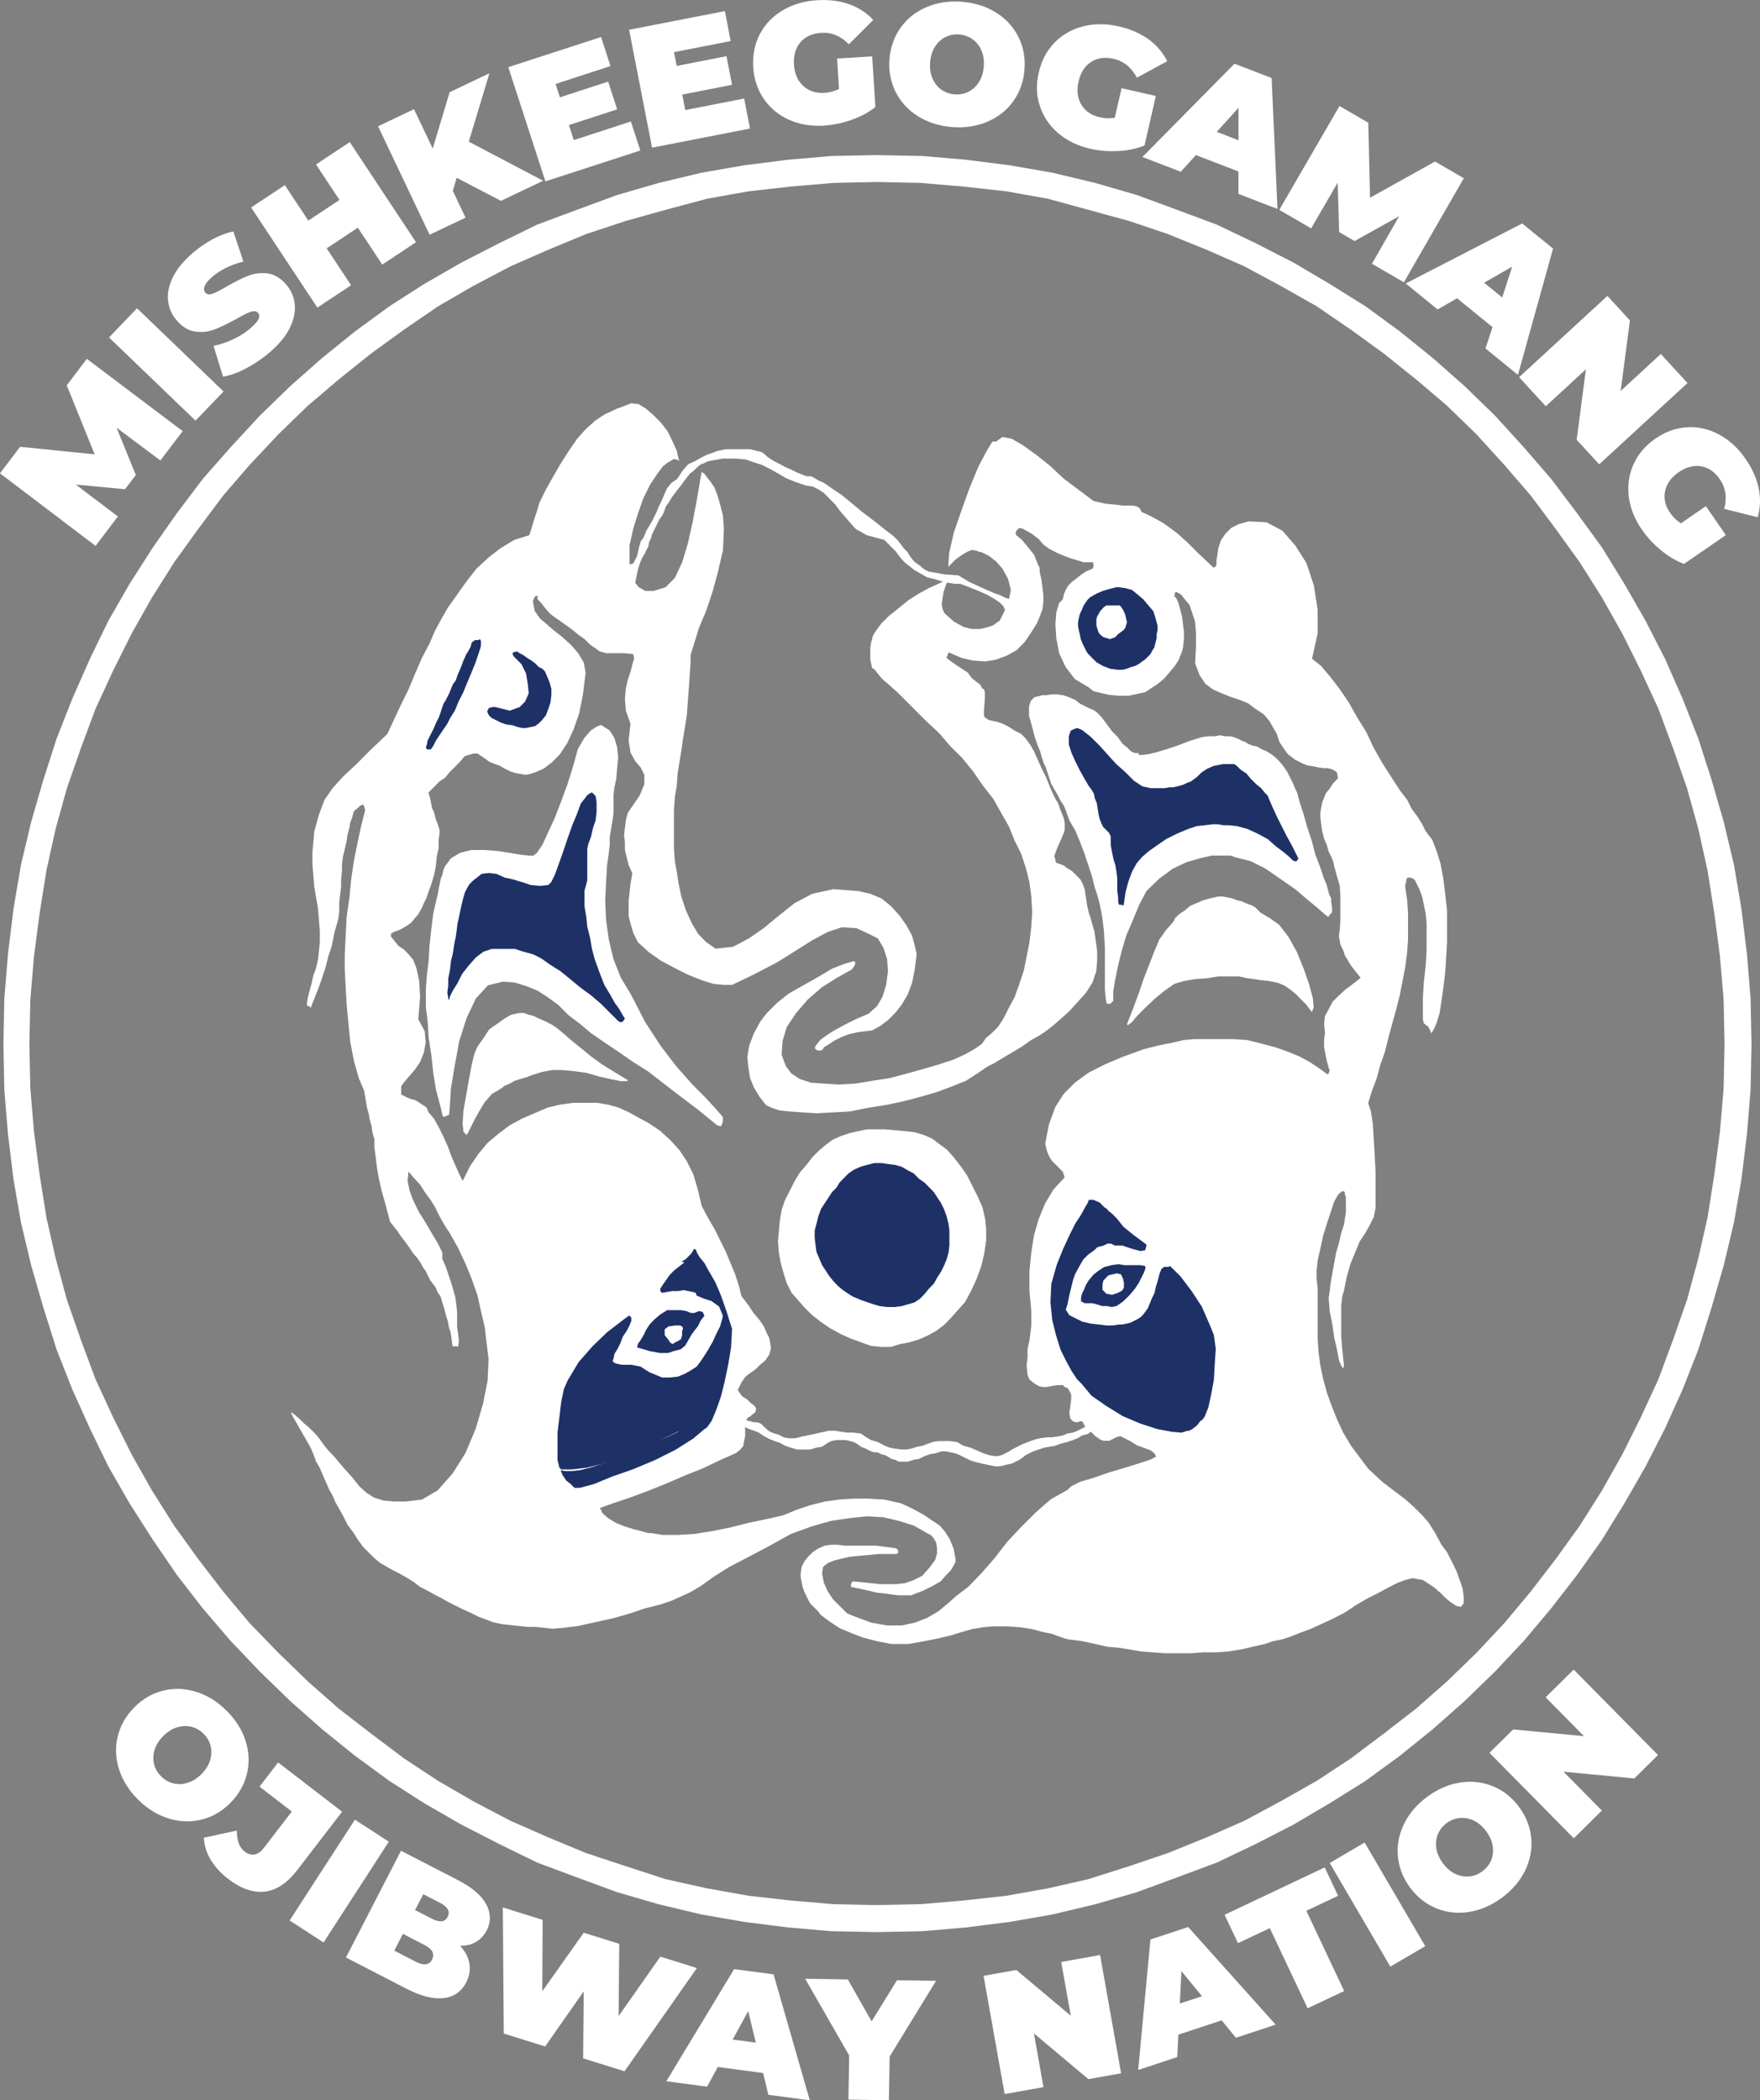 <svg width="171" height="204" viewBox="0 0 171 204" fill="none" xmlns="http://www.w3.org/2000/svg">
<rect x="0" y="0" width="171" height="204" fill="#808080" stroke="none"/>
<g clip-path="url(#clip0_3282_113)">
<path fill-rule="evenodd" clip-rule="evenodd" d="M85.206 17.676L89.436 17.765L93.665 18.128L97.759 18.581L101.804 19.301L105.76 20.384L109.717 21.467L113.453 22.729L117.231 24.258L120.919 25.877L124.429 27.77L127.939 29.752L131.223 32.001L134.46 34.346L137.607 36.87L140.576 39.393L143.455 42.184L146.156 45.154L148.72 48.124L151.147 51.367L153.485 54.611L155.645 58.033L157.626 61.545L159.423 65.145L161.13 68.841L162.57 72.716L163.92 76.59L164.997 80.464L165.896 84.517L166.568 88.749L167.109 92.891L167.466 97.123L167.555 101.449L167.466 105.681L167.109 109.912L166.568 114.055L165.896 118.286L164.997 122.25L163.92 126.214L162.57 130.088L161.13 133.963L159.423 137.658L157.626 141.259L155.645 144.771L153.485 148.193L151.147 151.436L148.72 154.59L146.156 157.656L143.455 160.536L140.576 163.327L137.607 165.94L134.46 168.374L131.223 170.808L127.939 172.969L124.429 174.951L120.919 176.843L117.231 178.462L113.453 179.992L109.717 181.253L105.76 182.515L101.804 183.414L97.759 184.134L93.665 184.586L89.436 184.949L85.206 185.038L80.976 184.949L76.746 184.586L72.742 184.134L68.696 183.414L64.651 182.515L60.784 181.253L56.959 179.992L53.27 178.462L49.581 176.843L45.982 174.951L42.561 172.969L39.277 170.808L36.041 168.374L32.894 165.94L29.925 163.327L27.046 160.536L24.255 157.656L21.691 154.59L19.264 151.436L16.926 148.193L14.766 144.771L12.785 141.259L10.988 137.658L9.281 133.963L7.841 130.088L6.491 126.214L5.414 122.25L4.516 118.286L3.843 114.055L3.302 109.912L2.945 105.681L2.856 101.449L2.945 97.123L3.302 92.891L3.843 88.749L4.516 84.517L5.414 80.464L6.491 76.59L7.841 72.716L9.281 68.841L10.988 65.145L12.785 61.545L14.766 58.033L16.926 54.611L19.264 51.367L21.691 48.124L24.255 45.154L27.046 42.184L29.925 39.393L32.894 36.87L36.041 34.346L39.277 32.001L42.561 29.752L45.982 27.77L49.581 25.877L53.27 24.258L56.959 22.729L60.784 21.467L64.651 20.384L68.696 19.301L72.742 18.581L76.746 18.128L80.976 17.765L85.206 17.676ZM85.206 15.063L89.614 15.152L93.844 15.515L98.115 16.057L102.256 16.777L106.397 17.765L110.442 18.938L114.357 20.378L118.224 21.818L122.002 23.622L125.69 25.514L129.201 27.585L132.663 29.746L135.995 32.18L139.231 34.792L142.289 37.495L145.258 40.375L148.048 43.44L150.701 46.505L153.218 49.838L155.645 53.171L157.805 56.682L159.875 60.283L161.767 63.979L163.474 67.853L165.003 71.728L166.306 75.781L167.478 79.834L168.466 83.976L169.186 88.207L169.727 92.623L170.084 96.95L170.173 101.455L170.084 105.871L169.727 110.198L169.186 114.614L168.466 118.756L167.478 122.899L166.306 126.952L165.003 131.094L163.474 134.968L161.767 138.754L159.875 142.449L157.805 146.05L155.645 149.561L153.218 152.984L150.701 156.227L148.048 159.381L145.258 162.351L142.289 165.232L139.231 167.934L135.995 170.547L132.663 172.981L129.201 175.141L125.69 177.212L122.002 179.105L118.224 180.908L114.357 182.348L110.442 183.789L106.397 184.961L102.256 185.949L98.115 186.669L93.844 187.211L89.614 187.574L85.206 187.663L80.797 187.574L76.567 187.211L72.296 186.669L68.155 185.949L64.014 184.961L59.969 183.789L56.054 182.348L52.187 180.908L48.499 179.105L44.81 177.212L41.211 175.141L37.837 172.981L34.506 170.547L31.27 167.934L28.212 165.232L25.243 162.351L22.411 159.381L19.71 156.227L17.194 152.984L14.855 149.561L12.607 146.05L10.536 142.449L8.74 138.754L7.032 134.968L5.503 131.094L4.2 126.952L3.028 122.899L2.041 118.756L1.321 114.614L0.779 110.198L0.422 105.871L0.333 101.455L0.422 96.95L0.779 92.623L1.321 88.207L2.041 83.976L3.028 79.834L4.2 75.781L5.503 71.728L7.032 67.853L8.74 63.979L10.536 60.283L12.607 56.682L14.855 53.171L17.194 49.838L19.71 46.505L22.411 43.44L25.243 40.375L28.212 37.495L31.27 34.792L34.506 32.18L37.837 29.746L41.211 27.585L44.81 25.514L48.499 23.622L52.187 21.818L56.054 20.378L59.969 18.938L64.014 17.765L68.155 16.777L72.296 16.057L76.567 15.515L80.797 15.152L85.206 15.063Z" fill="white"/>
<path fill-rule="evenodd" clip-rule="evenodd" d="M100.965 67.615L100.513 67.71L100.156 68.073L99.978 68.615V69.52L100.156 70.15L100.334 70.787L100.513 71.513L100.787 72.323L101.054 72.96L101.233 73.59L101.411 74.138L101.596 74.495L101.863 75.31L102.131 76.126L102.494 76.763L102.762 77.215L103.03 77.756L103.392 78.298L103.66 79.024L103.934 79.75L104.469 80.655L104.921 81.738L105.368 82.916L105.73 84.005L106.087 85.089L106.361 86.178L106.629 86.993L106.807 87.624L107.081 88.981L107.259 90.433L107.349 92.058V93.51V94.867V96.135L107.438 97.039L107.527 97.492H107.706H107.89L107.979 97.402L108.158 97.218V96.313L108.336 95.23L108.61 93.873L108.967 92.421L109.419 90.885L110.044 89.433L110.674 87.898L111.394 86.541L112.608 85.362L113.958 84.363L115.309 83.732L116.564 83.369L117.736 83.101H118.724H119.533L120.074 83.279L121.508 83.642L122.948 84.363L124.387 85.362L125.827 86.356L126.993 87.35L127.987 88.166L128.707 88.802L129.064 89.07L129.153 88.892L129.242 88.802L129.426 88.618V88.261L129.331 87.535V87.261L129.153 86.898L128.885 85.904L128.617 85.273L128.254 84.184L127.802 83.006L127.445 81.649L126.993 80.292L126.636 79.024L126.279 77.935L126.095 77.215L126.006 76.941L125.827 76.578L125.649 76.126L125.375 75.584L125.107 75.043L124.75 74.495L124.387 74.043L123.941 73.59L123.489 73.233L123.037 72.96L122.591 72.775L122.139 72.507L121.692 72.418L121.24 72.233L120.973 72.055L120.699 71.966L120.342 71.781L119.89 71.603L119.533 71.513H118.991L118.545 71.418L118.004 71.513H117.373L116.743 71.603L115.577 71.966L114.405 72.418L113.328 72.775L112.429 73.049L111.662 73.233L111.037 73.323H110.674L110.585 73.138H110.228L109.865 72.96L109.508 72.597L109.056 72.233L108.61 71.603L108.069 71.055L107.527 70.335L106.986 69.609L106.629 69.246L106.272 68.978L105.641 68.704L104.921 68.341L104.469 67.978L103.839 67.71L103.303 67.526L102.673 67.436H102.131L101.685 67.526H101.233L100.965 67.615Z" fill="white"/>
<path fill-rule="evenodd" clip-rule="evenodd" d="M61.349 39.167L62.063 39.256L62.783 39.708L63.503 40.339L64.222 41.059L64.853 41.875L65.299 42.779L65.751 43.767L65.93 44.583L66.019 44.761L65.841 44.672L65.478 44.583L64.853 44.94L64.401 45.303L63.859 46.023L63.146 47.106L62.515 48.374L61.974 49.903L61.527 51.349L61.164 52.974V54.51V54.688L61.26 55.141L61.349 55.772L61.617 56.492L62.063 57.033L62.694 57.396H63.503L64.669 57.033L65.567 56.135L66.287 54.599L66.828 52.796L67.274 50.808L67.637 48.915L67.905 47.38L68.084 46.297L68.173 45.844L68.446 46.023L68.714 46.386L69.071 46.838L69.434 47.38L69.702 48.1L69.969 49.005L70.243 50.088L70.332 51.349L70.243 53.427L69.791 55.408L69.255 57.396L68.625 59.289L67.905 61.003L67.459 62.449L67.096 63.621V64.348L67.007 65.699L66.918 66.96L66.828 68.133L66.739 69.4L66.561 70.573L66.376 71.656L66.198 72.918L66.019 74.001L65.841 75.084L65.751 76.346L65.567 77.429L65.478 78.691V79.869V81.042V82.393L65.567 83.654L65.751 84.648L65.93 85.821L66.198 87.088L66.65 88.439L67.185 89.612L67.816 90.695L68.625 91.51L69.523 92.141L71.231 91.957L72.754 91.147L74.193 90.153L75.722 88.892L77.204 87.719L78.911 86.815L80.976 86.362L83.403 86.547L84.569 86.815L85.646 87.267L86.544 87.987L87.442 88.981L88.073 89.885L88.615 90.874L88.882 91.867L89.061 92.683L88.882 94.123L88.615 95.48L88.162 96.652L87.627 97.551L86.996 98.366L86.276 99.087L85.556 99.628L84.747 100.08L84.034 100.17L83.314 100.259L82.504 100.444L81.785 100.711L81.065 101.074L80.529 101.431L80.077 101.705L79.899 101.973L79.542 102.068L79.179 101.884L79.09 101.705L79.268 101.973L79.179 101.705L79.357 101.431L79.72 100.985L80.351 100.533L81.065 100.08L82.052 99.539L83.135 98.997L84.391 98.456L85.2 97.736L85.741 96.831L86.098 95.659L86.276 94.308L86.187 93.135L85.83 92.052L85.289 91.147L84.569 90.784L83.224 90.153L81.785 90.064L80.44 90.516L78.911 91.326L77.204 92.409L75.455 93.492L73.384 94.575L71.141 95.659H70.332L69.345 95.569L68.173 95.206L66.828 94.665L65.567 94.034L64.222 93.314L63.056 92.498L61.974 91.51L61.527 90.606L61.26 89.701L61.075 88.981V88.171V87.445L61.164 86.725L61.26 85.821L61.438 84.833L61.075 84.017L60.897 83.297L60.718 82.571V81.762L60.629 81.131L60.718 80.411L60.808 79.685L60.986 78.965L62.158 77.251L62.604 76.167V75.263L62.247 74.543L61.706 73.912L61.26 73.096L61.075 71.924L61.26 70.299L60.808 69.037L60.718 67.865L60.808 66.871L60.986 66.062L61.26 65.246L61.438 64.526L61.617 63.985L61.527 63.532L60.718 63.443H60.088H59.642H59.189H58.922L58.565 63.354L58.249 63.264L57.886 62.991L57.351 62.628L56.81 62.086L56.179 61.64L55.644 61.187L55.013 60.735L54.382 60.283L53.847 59.926L53.395 59.563L52.859 58.932L52.586 58.569L52.318 58.301L52.229 58.206V57.849L51.961 57.938L51.777 58.39L51.961 59.384L52.05 59.473L52.139 59.563V59.652L52.229 59.741L52.496 60.104L53.038 60.556L53.758 61.187L54.567 61.818L55.465 62.628L56.179 63.443L56.72 64.348L56.899 65.336L56.631 67.502L56.268 69.305L55.733 70.841L55.102 72.198L54.382 73.281L53.573 74.09L52.859 74.632L52.05 74.995L51.509 75.173L51.063 75.263L50.521 75.173L50.069 75.084L49.534 74.906L48.992 74.632L48.546 74.364L48.005 74.18L47.559 74.001L47.196 73.727L46.928 73.549L46.66 73.37L46.386 73.186H46.03L45.673 73.281L45.131 73.459L44.679 74.001L44.233 74.453L43.691 74.995L43.245 75.536L42.704 75.894L42.258 76.346L41.895 76.709L41.627 76.977L41.806 77.608L41.895 78.06L41.984 78.512L42.169 78.875L42.258 79.232L42.347 79.595L42.525 80.048L42.704 80.589V80.946L42.615 81.583V82.393L42.436 83.208L42.347 84.107L42.169 85.011L41.895 85.91L41.627 86.636L41.449 87.178L41.181 87.719L40.996 88.171L40.639 88.802L40.324 89.159L39.967 89.612L39.426 89.975L38.795 90.332L38.26 90.516L37.986 90.695V90.969L38.349 91.415L38.706 91.867L39.247 92.23L39.694 92.683L40.146 93.224L40.461 94.034L40.729 95.296L40.818 96.831L40.639 98.997L41.27 100.17L41.359 101.253L41.181 102.247L40.818 103.151L40.324 103.872L39.783 104.502L39.247 105.133L38.98 105.496V105.853V105.949V106.038V106.306L39.515 106.58L39.967 106.758L40.324 106.847L40.639 107.032L40.907 107.21L41.181 107.389L41.449 107.573L41.627 108.02L42.169 108.657L42.615 109.466L43.067 110.371L43.513 111.359L43.876 112.353L44.233 113.168L44.59 113.977L44.953 114.697L45.673 113.257L46.476 112.085L47.374 111.002L48.457 110.097L49.534 109.287L50.7 108.657L51.961 108.115L53.216 107.573L54.382 107.3L55.644 107.121H56.899H58.065L59.1 107.3L60.088 107.573L61.075 108.02L61.884 108.472L63.056 109.103L64.133 109.829L65.121 110.728L66.019 111.722L66.739 112.805L67.364 114.067L67.816 115.602L68.173 117.138L68.803 118.31L69.434 119.393L69.969 120.476L70.511 121.559L70.957 122.643L71.409 123.726L71.766 124.809L72.04 125.892L72.665 126.702L73.206 127.517L73.747 128.148L74.193 128.779L74.461 129.41L74.735 129.951L74.824 130.403L74.913 130.945L74.735 131.576L74.372 132.117L73.837 132.57L73.384 133.022L72.849 133.379L72.397 133.742L72.04 134.284L71.855 134.641L71.677 135.004L71.855 135.278L72.129 135.635L72.575 135.909L72.938 136.266L73.295 136.539L73.474 136.807L73.384 137.17L73.027 137.444L72.849 137.623H72.754L72.575 137.801L72.397 138.253V138.706V139.158V139.515L72.308 139.878L72.218 140.42L71.951 140.783L71.498 141.14L70.059 141.771L68.357 142.586L66.561 143.306L64.669 144.122L62.872 144.842L61.164 145.473L59.552 146.014L58.291 146.467L58.565 147.008L59.1 147.46L59.82 147.907L60.718 148.27L61.617 148.544L62.337 148.722L62.961 148.901H63.235L64.401 149.085H65.841L67.459 148.99L69.16 148.722L70.957 148.359L72.754 147.907L74.461 147.55L76.079 147.187L77.382 146.645L78.733 146.193L80.166 145.836L81.517 145.651L82.951 145.562H84.391L85.919 145.651L87.538 146.014L88.704 146.556L89.691 147.097L90.5 147.639L91.309 148.181L91.845 148.811L92.297 149.532L92.654 150.436L92.838 151.43V151.698L92.654 152.061L92.386 152.513L91.94 152.966L91.399 153.596L90.59 154.049L89.691 154.495L88.525 154.947H87.895H87.264L86.544 154.858L85.919 154.769L85.11 154.68L84.391 154.495L83.581 154.317L82.683 154.138V153.954V153.864L82.772 153.686L82.862 153.596L83.849 153.686L84.658 153.775L85.556 153.864H86.276H87.085L87.895 153.775L88.704 153.507L89.602 153.055L90.322 152.24L90.857 151.519L91.042 150.889V150.347L90.947 149.805L90.679 149.353L90.411 149.085L90.048 148.901L88.793 148.181L87.353 147.728L85.83 147.365L84.212 147.276L82.504 147.46L80.708 147.728L78.822 148.27L76.847 148.99L74.556 150.258L72.486 151.341L70.778 152.24L69.345 153.144L68.084 154.049L67.007 154.68L66.019 155.126L65.21 155.489L64.133 155.852L62.694 156.209L61.075 156.751L59.463 157.203L57.797 157.566L56.179 157.929L54.745 158.108L53.668 158.197L52.859 158.108L52.05 158.018H51.241L50.432 157.929L49.534 157.834L48.725 157.745L47.916 157.566L47.196 157.292L46.476 157.025L45.762 156.662L44.953 156.304L44.233 155.941L43.513 155.578L42.882 155.221L42.169 154.858L41.538 154.495L40.818 154.138L40.235 153.686L39.515 153.233L38.885 152.87L38.171 152.513L37.54 152.15L36.909 151.787L36.374 151.341L35.833 150.799L35.291 150.258L34.756 149.532L34.303 148.811L33.768 148.091L33.405 147.365L32.959 146.556L32.596 145.925L32.328 145.294L31.971 144.663L31.698 144.026L31.341 143.217L31.073 142.586L30.71 141.955L30.442 141.229L30.175 140.598L29.812 139.968L29.455 139.337L29.092 138.706L28.735 138.075L28.467 137.623L28.289 137.26V137.17L28.556 137.349L29.092 137.801L29.544 138.253L30.085 138.706L30.621 139.247L31.073 139.789L31.519 140.42L31.971 140.961L32.418 141.414L33.405 142.586L34.214 143.485L34.934 144.39L35.654 145.02L36.374 145.473L37.272 145.746L38.26 145.836H39.426L40.996 145.651L42.525 144.753L43.965 143.128L45.221 141.14L46.208 138.795L46.928 136.361L47.374 134.105L47.469 132.028L47.285 130.493L47.106 128.957L46.749 127.422L46.386 125.803L45.851 124.267L45.221 122.732L44.501 121.196L43.691 119.756L43.156 118.941L42.704 118.131L42.258 117.227L41.806 116.507L41.27 115.781L40.818 115.06L40.235 114.43L39.694 113.799L39.604 114.697L39.783 115.602L40.146 116.596L40.729 117.768L41.359 118.762L41.984 119.845L42.525 120.744L42.978 121.649V121.827V122.101V122.19V122.28L43.334 123.095L43.602 123.904L43.876 124.72L44.054 125.351L44.233 125.981L44.322 126.612L44.411 127.422V128.237V128.868L44.501 129.499L44.59 130.219L44.501 130.856L44.411 130.761H44.233H44.144H43.965L43.876 130.04L43.781 129.41L43.602 128.868L43.513 128.326L43.334 127.785L43.156 127.065L42.978 126.523L42.793 125.892L42.525 125.529L42.347 125.077L42.079 124.72L41.806 124.357L41.538 123.815L41.359 123.452L41.086 123.095L40.907 122.732L40.55 122.19L40.146 121.738L39.783 121.196L39.337 120.566L38.98 120.113L38.617 119.572L38.26 119.119L37.897 118.673L37.451 116.959L37.088 115.691L36.82 114.519L36.642 113.525L36.552 112.805L36.463 112.085L36.374 111.454V110.638L36.19 110.008L36.1 109.377L35.922 108.746L35.833 108.204L35.654 107.573L35.565 107.032L35.475 106.49L35.386 105.949L34.845 104.681L34.393 103.056L34.036 101.253L33.857 99.45L33.679 97.551L33.584 95.837L33.494 94.123V92.772L33.584 90.874L33.679 89.07L33.947 87.178L34.125 85.368L34.393 83.565L34.756 81.762L35.113 80.137L35.475 78.691L35.386 78.334L35.291 78.149L35.023 78.244L34.393 78.786L34.303 79.054L34.214 79.417L34.036 79.869L33.947 80.411L33.768 81.042L33.679 81.672L33.494 82.482L33.316 83.208L33.227 83.928V84.559L33.138 85.464V86.184L33.048 86.904L32.959 87.63V88.529L32.87 89.249L32.507 90.516L32.239 91.867L31.882 92.951L31.608 94.034L31.252 95.117L30.889 96.111L30.532 97.016L30.175 97.914L30.085 97.736H29.99H29.901L29.812 97.551L29.901 96.92L30.085 96.2L30.264 95.569L30.442 94.754L30.71 94.034L30.889 93.224L30.984 92.409L31.073 91.51V90.427L30.984 89.344L30.889 88.171L30.71 87.178L30.532 86.094L30.442 85.011L30.353 83.928V82.845L30.532 80.768L30.984 79.143L31.519 77.703L32.328 76.53L33.316 75.447L34.577 74.269L35.922 72.918L37.629 71.293L38.26 69.942L38.98 68.406L39.694 66.96L40.372 65.336L40.996 63.895L41.716 62.538L42.258 61.277L42.793 60.283L43.513 59.021L44.411 57.759L45.31 56.492L46.297 55.23L47.469 54.147L48.635 53.242L49.98 52.433L51.42 51.98L51.687 51.171L51.872 50.54L52.05 49.998L52.229 49.457L52.407 48.82L52.675 48.279L53.038 47.558L53.484 46.749L54.472 45.035L55.281 43.767L56.09 42.595L56.899 41.696L57.797 40.881L58.743 40.25L59.909 39.708L61.349 39.167Z" fill="white"/>
<path fill-rule="evenodd" clip-rule="evenodd" d="M66.674 122.488L65.96 123.03L65.507 123.387L65.061 123.839L64.431 124.738L63.895 125.547L62.997 126.357L61.831 127.255L60.486 128.243L58.963 129.416L57.571 130.761L56.227 132.29L55.15 134.088L54.793 134.897L54.525 136.159L54.347 137.688L54.168 139.128V140.652V141.825L54.347 142.545L54.525 142.723H55.602L57.036 142.545L58.517 142.182L60.129 141.646L61.742 141.015L63.354 140.384L64.794 139.575L66.049 138.944L66.941 138.135L67.75 137.236L68.47 136.069L69.006 134.986L69.363 133.909L69.541 132.653L69.636 131.659L69.541 130.761L69.636 129.951L69.541 128.874L69.273 127.612L68.916 126.083L68.47 124.738L67.929 123.565L67.304 122.756L66.674 122.488Z" fill="#1E3167"/>
<path fill-rule="evenodd" clip-rule="evenodd" d="M68.697 126.535V126.083L68.429 125.452L68.066 124.821L67.62 124.095L67.168 123.375L66.721 122.833L66.364 122.56H66.18L66.632 122.292L67.168 121.75L67.441 121.298L67.62 121.387L67.709 121.661L67.977 122.113L68.429 122.655L68.875 123.464L69.506 124.547L70.041 125.815L70.582 127.351L71.124 129.065L71.029 130.874L70.761 132.499L70.404 134.213L70.041 135.659L69.595 136.921L69.143 138.004L68.697 138.641L68.429 138.819L67.352 139.724L65.644 140.807L63.669 141.801L61.51 142.705L59.445 143.426L57.696 144.146L56.352 144.509H55.81L55.453 144.146L55.001 143.789L54.644 143.247L54.466 142.795L54.912 142.884H55.543L56.352 142.795L57.429 142.521L58.821 142.069L60.707 141.348L63.039 140.444L65.823 139.093L66.091 138.819L66.721 138.188L67.53 137.194L68.34 135.748L68.964 134.123L69.416 131.957L69.327 129.428L68.697 126.535Z" fill="#1E3167"/>
<path fill-rule="evenodd" clip-rule="evenodd" d="M64.151 124.869L63.693 124.958L63.33 125.22L62.878 125.488L62.426 125.928L62.063 126.374L61.7 126.815L61.337 127.166L61.064 127.523L60.974 127.606L61.153 127.785L61.337 127.963V128.315L61.153 128.755L60.879 129.291L60.516 129.82L60.248 130.529L59.975 131.058L59.701 131.499L59.612 131.939L59.523 132.207L59.701 132.379L59.975 132.469L60.427 132.558H60.879H61.337L61.789 132.647L62.242 132.737L62.515 132.915L63.057 133.266L63.693 133.528L64.33 133.796H65.055L65.871 133.707L66.507 133.445L67.144 133.088L67.685 132.737L67.959 132.379L68.322 131.85L68.774 131.142L69.232 130.35L69.595 129.552L69.958 128.844L70.136 128.225L70.231 127.785L69.868 126.904L69.137 126.374L68.322 126.107L67.685 125.839L67.596 125.577L67.322 125.488L66.87 125.398L66.418 125.309L65.871 125.398H65.329L64.782 125.488L64.33 125.577L64.151 125.398V125.22V124.958V124.869Z" fill="white"/>
<path fill-rule="evenodd" clip-rule="evenodd" d="M62.783 129.154L62.521 129.695L62.253 130.148L61.986 130.511L61.902 130.874L62.521 131.052L63.14 131.237L63.669 131.326L64.109 131.415H64.55H64.907L65.174 131.326L65.436 131.237L66.144 131.052L66.584 130.689L66.941 130.058L67.203 129.606L67.471 129.243L67.822 128.791L68.09 128.243L68.447 127.791L68.268 127.428L67.911 127.339L67.471 127.523H67.12L66.674 127.339L66.144 127.249H65.436H64.817L64.109 127.702L63.58 128.154L63.14 128.606L62.783 129.154Z" fill="#1E3167"/>
<path fill-rule="evenodd" clip-rule="evenodd" d="M66.079 128.737L66.269 128.832L66.364 129.017L66.269 129.302V129.677L66.174 130.052L65.894 130.243L65.514 130.427L65.424 130.523H65.329L65.139 130.427L64.954 130.148L64.58 129.677V129.112L64.954 128.832L65.609 128.737H66.079Z" fill="white"/>
<path fill-rule="evenodd" clip-rule="evenodd" d="M58.392 70.412L59.243 70.954L59.695 71.68L59.963 72.591L60.058 73.585L59.963 74.584L59.873 75.674L59.695 76.489L59.606 77.209V78.12V79.024L59.517 79.661L59.427 80.203L59.332 80.75L59.243 81.292V82.018L59.154 82.833L58.975 84.101L58.886 85.732L58.797 87.457L58.886 89.362L59.154 91.266L59.606 93.165L60.326 94.98L61.313 96.611L62.664 99.242L64.199 101.598L65.728 103.592L67.257 105.318L68.607 106.675L69.601 107.764L70.231 108.49V108.853V108.942L70.136 109.216L70.047 109.395L69.69 109.305L67.798 107.764L65.995 106.401L64.466 105.223L62.937 104.044L61.498 103.14L60.058 102.14L58.707 101.235L57.399 100.331L56.322 99.42L55.239 98.605L54.245 97.611L53.258 96.885L52.27 96.248L51.188 95.796L50.016 95.433L48.849 95.343L47.404 95.706L46.238 96.974L45.334 98.878L44.614 101.146L44.167 103.592L43.804 105.77L43.715 107.401L43.626 108.306H43.537L43.352 108.395L43.085 108.49L42.995 108.306L42.728 107.217L42.365 105.86L42.097 104.229L41.913 102.503L41.645 100.783L41.556 99.242L41.377 97.879V96.885V96.069L41.466 94.802L41.645 93.35L41.734 91.808L41.913 90.177L42.097 88.725L42.365 87.547L42.543 86.821L42.633 86.279L42.728 85.827L42.817 85.368L42.995 84.916L43.085 84.464L43.263 84.101L43.537 83.738L43.804 83.375L44.703 82.833L45.786 82.559H47.047L48.308 82.649L49.474 82.833L50.557 83.012L51.366 83.107H51.818L52.175 82.833L52.717 82.018L53.258 80.839L53.889 79.477L54.519 77.846L55.15 76.126L55.691 74.4L56.137 72.769L56.768 71.68L57.399 70.954L57.94 70.591L58.392 70.412Z" fill="white"/>
<path fill-rule="evenodd" clip-rule="evenodd" d="M57.512 76.959L57.875 77.322L57.964 77.947V78.852L57.875 79.661L57.601 80.47L57.422 81.28L57.149 82L57.059 82.446V82.899V83.351V83.797V84.25V84.607V84.97V85.511L56.97 85.868L56.792 86.499V87.219V88.029L56.97 89.106L57.059 90.011L57.333 91.088L57.512 92.165L57.779 93.159L58.231 94.415L58.725 95.677L59.267 96.575L59.719 97.385L60.171 98.015L60.528 98.646L60.712 98.92L60.617 99.099L60.528 99.188L60.439 99.277H60.26L60.082 99.188L59.267 98.379L58.368 97.48L57.422 96.67L56.429 95.95L55.441 95.135L54.448 94.326L53.454 93.701L52.556 93.07L51.836 92.707L51.205 92.528L50.575 92.35L50.033 92.165H49.581H49.04H48.409H47.779L46.969 92.439L46.25 92.981L45.53 93.79L44.899 94.599L44.447 95.498L43.995 96.218L43.727 96.76L43.638 97.117L43.549 97.028V96.938L43.459 96.397L43.549 95.766V95.046L43.727 94.147L43.816 93.338L43.995 92.617L44.09 91.987L44.179 91.451L44.269 91.088L44.358 90.457L44.447 89.737L44.626 88.927L44.81 88.029L44.988 87.309L45.167 86.678L45.351 86.321L45.619 85.868L45.982 85.511L46.339 85.237L46.791 84.88L47.511 84.791L48.231 84.88L49.04 85.237L49.855 85.416L50.753 85.69L51.562 85.958L52.467 86.047L53.276 85.958L53.549 85.69L53.906 84.97L54.269 83.976L54.715 82.72L55.168 81.369L55.62 80.107L56.072 79.03L56.429 78.036L56.792 77.59L57.059 77.227L57.333 77.048L57.512 76.959Z" fill="#1E3167"/>
<path fill-rule="evenodd" clip-rule="evenodd" d="M50.462 98.385H50.908L51.354 98.563L51.794 98.652L52.33 98.92L52.776 99.099L53.312 99.367L53.663 99.551L53.93 99.73L54.287 99.997L54.823 100.444L55.536 101.069L56.423 101.783L57.405 102.592L58.517 103.396L59.671 104.11L61.01 104.919L60.921 105.009H60.296L59.404 104.83L58.202 104.562L56.958 104.199L55.626 104.021L54.555 103.931H53.663L52.687 104.11L51.794 104.384L51.086 104.651L50.462 104.83L49.926 105.009L49.48 105.276L49.04 105.455L48.683 105.723L47.791 106.258L47.083 107.068L46.547 107.961L46.101 108.764L45.744 109.484L45.476 110.02L45.298 110.288V110.198L45.03 109.93L44.947 109.127L45.03 107.871L45.298 106.348L45.566 104.83L45.833 103.396L46.101 102.324L46.369 101.694L46.993 100.801L47.344 100.265L47.523 99.997L47.88 99.73L48.415 99.367L49.04 98.92L49.659 98.563L50.462 98.385Z" fill="white"/>
<path fill-rule="evenodd" clip-rule="evenodd" d="M50.23 63.27L50.492 63.449L50.843 63.628L51.194 63.889L51.634 64.157L51.985 64.419L52.336 64.776L52.693 64.955L52.955 65.217L53.216 65.842L53.395 66.282L53.573 66.901V67.52L53.484 68.228L53.306 68.764L53.044 69.472L52.693 69.912L52.336 70.269L51.985 70.531L51.545 70.621L51.104 70.71H50.753L50.313 70.621L49.79 70.442L49.171 70.359L48.641 70.18L48.118 69.912L47.761 69.734L47.499 69.472L47.327 69.115L47.499 68.764L47.85 68.674H48.118L49.522 69.026L50.492 68.674L51.021 68.139L51.372 67.347L51.283 66.46L51.104 65.395L50.664 64.508L50.051 63.889L49.873 63.711L49.79 63.449L49.873 63.36L50.23 63.27Z" fill="#1E3167"/>
<path fill-rule="evenodd" clip-rule="evenodd" d="M46.184 62.169L46.006 62.259L45.821 62.437L45.732 62.794L45.548 63.151L45.274 63.598L45.006 64.223L44.733 64.937L44.459 65.562L44.28 66.097L44.007 66.454L43.822 66.901L43.644 67.347L43.459 67.704L43.281 68.061L43.096 68.329L43.007 68.597L42.829 69.133L42.644 69.668L42.371 70.204L42.103 70.829L41.829 71.364L41.556 71.9L41.466 72.346L41.377 72.525L41.466 72.793H41.645H41.829L41.919 72.704L42.103 72.436L42.371 71.9L42.734 71.364L43.096 70.829L43.459 70.293L43.733 69.757L44.007 69.311L44.185 69.043L44.548 68.151L45.006 67.258L45.369 66.365L45.821 65.294L46.184 64.401L46.458 63.598L46.636 63.062L46.731 62.705V62.259L46.636 62.08L46.458 62.169H46.184Z" fill="#1E3167"/>
<path fill-rule="evenodd" clip-rule="evenodd" d="M85.105 109.692H86.015L87.02 109.782L87.93 109.871L88.841 109.966L89.751 110.234L90.572 110.597L91.298 111.145L92.029 111.686L92.666 112.412L93.303 113.228L93.945 114.138L94.445 115.132L94.992 116.221L95.444 117.221L95.718 118.399L95.813 119.393V120.482L95.629 121.75L95.355 122.929L94.897 124.202L94.35 125.381L93.761 126.47L93.029 127.285L92.303 128.1L91.667 128.737L90.935 129.279L90.114 129.731L89.293 130.094L88.383 130.368L87.472 130.546L86.562 130.82H85.652L84.646 130.731L83.647 130.368L82.641 130.005L81.642 129.553L80.643 129.005L79.726 128.374L78.911 127.737L78.18 127.011L77.543 126.285L76.906 125.559L76.448 124.654L76.127 123.655L75.853 122.661L75.675 121.661L75.586 120.572L75.675 119.578L75.764 118.578L75.949 117.489L76.264 116.584L76.722 115.68L77.18 114.769L77.722 113.864L78.364 113.138L78.911 112.412L79.548 111.775L80.184 111.234L80.91 110.692L81.731 110.329L82.552 110.055L83.373 109.871L84.194 109.692H85.105Z" fill="white"/>
<path fill-rule="evenodd" clip-rule="evenodd" d="M85.652 112.966L86.277 113.055L86.99 113.15L87.609 113.329L88.234 113.692L88.769 113.965L89.305 114.507L89.834 114.87L90.28 115.328L90.727 115.781L91.084 116.328L91.441 116.87L91.708 117.417L91.976 118.143L92.154 118.869L92.244 119.506V120.232V120.958L92.154 121.685L91.976 122.321L91.708 122.958L91.441 123.5L91.084 124.047L90.727 124.684L90.28 125.136L89.834 125.678L89.394 126.136L88.859 126.499L88.234 126.678L87.609 126.862L86.901 126.952H86.187L85.473 126.862L84.849 126.678L84.319 126.499L83.784 126.315L83.338 126.136L82.891 125.952L82.445 125.678L81.91 125.315L81.469 124.952L81.023 124.5L80.577 123.952L80.22 123.41L79.863 122.863L79.596 122.232L79.328 121.595L79.239 120.958L79.155 120.232V119.506L79.328 118.869L79.506 118.143L79.774 117.417L80.131 116.87L80.488 116.328L80.845 115.781L81.291 115.328L81.559 114.87L81.999 114.418L82.445 113.965L82.981 113.602L83.605 113.329L84.23 113.15L84.938 112.966H85.652Z" fill="#1E3167"/>
<path fill-rule="evenodd" clip-rule="evenodd" d="M86.146 115.346H86.669L87.109 115.435L87.633 115.531L88.073 115.62L88.597 115.804L88.948 116.078L89.388 116.352L89.739 116.626L90.001 117.084L90.173 117.632L90.352 118.09L90.524 118.542L90.703 119L90.786 119.459L90.965 120.006L91.054 120.464V121.101V121.56L90.965 122.018L90.875 122.47L90.703 122.928L90.524 123.297L90.263 123.66L90.001 124.119L89.65 124.482L89.21 124.851L88.769 125.125L88.246 125.303L87.722 125.488L87.193 125.577L86.669 125.672L86.056 125.761L85.616 125.577L85.176 125.488L84.742 125.398L84.391 125.303L83.95 125.214L83.599 125.029L83.248 124.756L82.897 124.482L82.463 124.119L82.112 123.66L81.85 123.297L81.583 122.839L81.41 122.381L81.321 121.833L81.237 121.191V120.464V119.917L81.41 119.459L81.583 119L81.85 118.542L82.112 118.09L82.374 117.632L82.725 117.173L82.987 116.81L83.248 116.441L83.599 116.168L83.861 115.983L84.301 115.709L84.652 115.531L85.093 115.435L85.616 115.346H86.146Z" fill="#1E3167"/>
<path fill-rule="evenodd" clip-rule="evenodd" d="M128.737 104.169L128.826 104.259L129.004 104.348L129.094 104.259L129.189 103.985L129.094 103.717L129.004 103.354L128.915 103.086L128.826 102.634L128.737 102.187L128.647 101.646V101.015L128.737 100.295L128.647 99.48L128.737 98.67L129.094 98.039L129.456 97.319L129.998 96.778L130.676 96.147L131.396 95.605L132.205 94.974L131.848 94.528L131.485 94.076L131.217 93.713L130.944 93.266L130.676 92.814L130.492 92.272L130.224 91.731L130.087 90.921L130.176 90.201L130.224 89.481V88.666V87.767V86.957L130.176 86.053L129.909 85.154L129.635 84.16L129.546 83.714L129.367 83.262L129.094 82.72L128.915 82.089L128.647 81.458L128.463 80.738L128.374 80.107L128.284 79.387V78.935L128.374 78.393L128.463 77.947L128.647 77.495L128.826 77.042L129.189 76.596L129.546 76.054L129.998 75.602L129.909 75.06L129.73 74.882L129.546 74.793L129.367 74.703L129.004 74.608H128.552L128.017 74.519L127.565 74.43L127.023 74.34L126.571 74.162L126.208 73.977L125.851 73.799L125.131 73.257L124.679 72.626L124.316 72.085L124.049 71.275L123.686 70.644L123.323 70.013L122.787 69.383L121.972 68.841L121.252 68.305L120.348 67.942L119.539 67.675L118.635 67.312L117.826 66.948L117.106 66.413L116.564 65.597L116.112 64.425L116.201 62.895V61.455L116.112 60.372L115.844 59.563L115.571 58.753L115.119 58.212L114.762 57.759L114.31 57.492L114.131 57.581V57.67V57.849H114.036L114.31 58.122L114.488 58.569L114.672 59.2L114.851 59.92L114.94 60.646L115.029 61.366V62.086L114.94 62.895L114.851 63.259L114.672 63.705L114.488 64.157L114.131 64.699L113.679 65.24L113.138 65.871L112.507 66.413L111.829 66.859L111.287 67.222L110.478 67.401L109.663 67.579H108.676L107.771 67.49L106.962 67.312L106.242 67.133L105.79 66.77L104.434 65.961L103.535 64.788L102.905 63.437L102.631 61.997L102.542 60.646L102.631 59.473L102.905 58.569L103.262 58.212L103.357 57.759L103.535 57.307L103.803 56.861L104.166 56.498L104.529 56.23L104.975 55.867L105.517 55.504L106.147 55.236L106.242 55.057V54.873V54.694L106.147 54.605H105.79H105.249L104.707 54.426L104.077 54.248L103.357 53.974L102.72 53.706L102.001 53.343L101.37 52.891L100.918 52.355L100.561 52.082L100.198 51.814L99.389 51.361L99.026 51.272L98.758 51.54L98.663 51.814L98.758 51.992L99.299 52.445L99.746 52.986L100.109 53.433L100.472 53.885L100.65 54.337L100.828 54.784L101.007 55.147V55.504L101.191 56.319L101.281 57.039L101.37 57.759V58.48L101.281 59.2L101.007 59.92L100.739 60.551L100.287 61.277L99.567 62.354L98.758 63.163L97.765 63.705L96.771 64.068L95.688 64.246L94.516 64.157L93.392 63.889L92.131 63.348H92.22L92.131 63.437L92.041 63.705L91.946 63.889L92.398 64.246L92.94 64.61L93.481 64.967L94.022 65.33L94.427 65.871L94.879 66.228L95.242 66.502L95.421 66.859L95.599 66.948L95.688 67.222V67.853L95.599 69.115V69.567L95.778 69.746L96.051 69.924L96.414 70.013L96.86 70.103L97.402 70.287L97.943 70.555L98.663 71.007L99.204 71.275L99.656 71.728L100.109 72.358L100.472 72.989L100.828 73.799L101.191 74.608L101.644 75.513L102.001 76.411L102.274 77.042L102.542 77.584L102.816 78.036L102.994 78.578L103.173 79.024L103.357 79.476L103.446 79.929V80.56L103.357 80.917L103.083 81.548L102.72 82.363L102.453 83.083V83.262L102.542 83.44V83.625L102.631 83.803L102.905 83.892L103.357 84.071L103.714 84.345L104.166 84.613L104.618 85.065L104.975 85.422L105.249 85.964L105.427 86.505V86.684L105.517 87.225L105.606 87.856L105.79 88.666L105.969 89.207L106.147 89.838L106.332 90.469L106.421 91.1L106.51 91.731L106.599 92.362V92.814V93.355L106.51 94.343L106.147 95.427L105.517 96.42L104.707 97.319L103.892 98.218L103.083 98.944L102.363 99.569L101.911 99.932L101.548 100.2L101.007 100.563L100.198 101.015L99.299 101.646L98.395 102.187L97.491 102.723L96.593 103.265L95.873 103.628L94.969 104.259L93.844 104.979L92.488 105.52L91.048 106.062L89.513 106.508L87.8 106.961L86.086 107.324L84.373 107.591L82.57 107.954L80.946 108.044L79.328 108.133L77.971 108.044L76.71 107.954L75.764 107.859L74.955 107.591L74.414 107.324L73.783 106.508L73.242 105.61L72.879 104.711L72.7 103.628L72.611 102.634L72.79 101.557L73.242 100.384L73.872 99.212L74.503 98.402L75.496 97.408L76.621 96.51L78.061 95.694L79.506 94.885L80.857 94.076L82.029 93.623L82.933 93.355H83.022L83.112 93.534L83.022 93.802L82.755 94.165L81.309 94.974L79.869 95.879L78.513 97.051L77.341 98.402L76.442 99.753L76.032 101.104L75.943 102.455L76.347 103.538L76.889 104.259L77.704 104.8L78.786 105.157L80.048 105.247L81.487 105.342L83.112 105.247L84.736 104.979L86.449 104.711L88.162 104.259L89.787 103.806L91.316 103.354L92.672 102.908L93.844 102.366L94.79 101.824L95.421 101.372L95.778 100.83L96.319 100.384L96.956 99.753L97.491 98.944L98.032 97.861L98.574 96.867L99.026 95.605L99.478 94.254L99.746 92.903L100.019 91.552L100.198 90.022L100.287 88.576L100.198 87.047L100.019 85.696L99.656 84.255L99.204 82.899L98.574 81.637L98.032 80.286L97.312 79.024L96.503 77.584L95.51 76.322L94.516 74.882L93.481 73.62L92.309 72.448L91.226 71.186L90.054 70.103L89.061 69.115L88.073 68.121L87.169 67.222L86.36 66.502L85.729 65.961L85.277 65.419L85.003 65.056L84.736 64.877L84.647 64.52L84.557 64.068V63.526V62.895L84.647 62.354L84.825 61.723L85.099 61.277L85.634 60.551L86.36 59.831L87.258 59.11L88.252 58.301L89.245 57.67L90.233 57.129L91.226 56.676L92.131 56.23L92.041 56.498L91.857 56.95L91.678 57.492L91.589 58.027L91.5 58.658L91.589 59.2L91.768 59.563L92.672 60.372L93.66 60.914L94.427 61.092H95.242L95.962 60.914L96.503 60.735L96.86 60.461L97.134 60.283L97.943 58.658L98.217 57.307L97.943 56.23L97.402 55.236L96.771 54.516L96.051 53.974L95.51 53.706L95.331 53.617H95.147L94.969 53.522L94.606 53.433H94.338L93.933 53.617L93.481 53.885L92.85 54.337L92.131 55.057L92.22 53.706L92.672 51.724L93.392 49.648L94.201 47.398L95.058 45.327L95.873 43.791L96.414 42.892H96.771L97.402 42.44L98.306 42.619L99.389 43.25L100.65 44.154L102.001 45.231L103.357 46.493L104.797 47.576L106.242 48.66L107.414 48.927L108.402 49.017L109.122 49.106H109.663H110.115L110.478 49.201L110.746 49.38L110.93 49.737L111.739 50.1L112.418 50.463L113.048 50.82L113.679 51.272L114.399 51.814L115.303 52.623L116.386 53.706L117.826 55.057L117.915 55.147L118.004 55.057H118.093L118.188 54.873V54.426L118.278 53.885L118.367 53.254L118.635 52.445L119.087 51.814L119.628 51.272L120.348 50.909L121.342 50.641L123.055 50.731L124.59 51.54L125.851 52.986L126.934 54.694L127.654 56.861L128.017 59.2V61.544L127.475 63.979L128.374 64.699L129.278 65.782L130.176 66.948L131.033 68.21L131.848 69.656L132.746 71.097L133.466 72.626L134.281 74.073L134.912 75.06L135.543 76.054L136.084 76.864L136.715 77.673L137.167 78.578L137.708 79.298L138.16 80.018L138.517 80.738L139.148 81.548L139.6 82.72L139.963 83.892L140.231 85.333L140.409 86.773L140.593 88.398V89.927V91.552L140.504 93.082L140.409 94.528L140.231 95.968L140.052 97.23L139.868 98.402L139.6 99.301L139.332 99.932L139.059 100.384L138.969 100.11L138.791 99.753L138.339 99.39L138.249 99.033V98.218V96.867L138.339 95.427L138.517 93.802L138.606 92.272V90.743V89.659L138.517 88.761L138.339 87.856L138.16 87.047L137.887 86.327L137.619 85.785L137.434 85.422L137.077 85.243H136.804H136.715V85.333L136.625 85.422V85.511V85.696L136.536 85.874V86.237L136.715 87.404L136.804 88.666V89.927V91.189L136.715 92.54L136.536 93.897L136.262 95.337L135.995 96.688L135.632 98.129L135.275 99.39L134.912 100.741L134.549 102.187L134.103 103.449L133.74 104.8L133.288 105.973L132.931 107.139L133.199 107.954L133.377 109.121L133.466 110.567L133.561 112.186L133.651 113.811V115.34V116.513V117.322L133.466 118.227L133.109 118.947L132.657 119.756L132.116 120.566L131.664 121.649L131.217 122.732L130.854 123.994L130.581 125.345L130.402 125.976L130.313 126.785V127.779V128.767V129.85L130.402 130.933L130.492 131.832L130.581 132.641L130.492 132.915L130.313 132.641L130.087 132.1L129.909 131.112L129.635 129.939L129.456 128.678L129.189 127.327L129.094 126.065L129.189 125.434L129.278 124.625L129.456 123.631L129.635 122.643L129.819 121.649L130.087 120.75L130.313 119.756L130.581 118.947L130.676 118.316L130.765 117.774V117.233V116.876V116.513V116.245L130.676 116.06V115.882L130.581 115.703H130.402L130.176 115.882L129.998 116.06L129.635 116.691L129.278 117.774L128.915 118.858L128.552 120.03L128.284 121.286L128.017 122.458L127.921 123.452V124.262L128.017 125.071V125.886V126.785V127.868V128.856V129.939L128.106 131.29L128.284 132.641L128.552 133.903L128.915 135.254L129.367 136.516L129.909 137.867L130.492 139.128L131.307 140.485L132.116 141.563L132.931 142.646L134.281 143.908L135.453 144.806L136.536 145.622L137.345 146.342L138.16 147.151L138.791 147.871L139.421 148.865L140.052 150.038L140.593 150.758L141.046 151.656L141.492 152.555L141.855 153.549L142.122 154.358L142.218 155.174V155.709L141.944 156.072L141.492 155.983L140.95 155.62L140.504 155.263L139.963 154.721L139.332 154.18L138.791 153.817L138.249 153.46L137.708 153.37L137.256 153.281L136.536 153.46L135.81 153.728L134.912 154.18L133.918 154.721L132.836 155.263L131.759 155.894L130.676 156.614L129.456 157.245L128.284 157.786L127.291 158.233L126.303 158.596L125.399 158.953L124.59 159.227L123.686 159.405L122.877 159.679L121.705 159.947L120.533 160.215L119.36 160.399L118.188 160.488H116.921L115.749 160.578H114.488H113.227L112.007 160.488L110.835 160.399L109.758 160.215L108.676 160.036L107.593 159.947L106.421 159.679L105.16 159.405L103.803 159.227L103.446 159.137L102.905 158.953L102.185 158.685L101.281 158.507L100.287 158.233L99.115 158.054L97.854 157.965H96.503L95.51 158.054L94.427 158.233L93.481 158.507L92.309 158.864L91.137 159.137L89.787 159.405L88.252 159.679H86.628L85.188 159.405L83.831 159.048L82.659 158.596L81.583 158.144L80.767 157.602L80.137 157.156L79.685 156.793L79.506 156.525L79.054 156.072L78.697 155.709L78.424 155.174L78.156 154.632L77.971 154.091L77.882 153.638L77.793 153.186V152.829L77.882 152.198L78.156 151.656L78.513 151.204L78.965 150.758L79.506 150.395L80.137 150.127L80.767 150.038H81.398L82.029 150.127H82.755H83.475H84.284H85.099L85.819 150.216L86.538 150.305L87.08 150.395L87.258 150.573V150.668V150.847L87.08 150.936H86.271H85.366L84.462 151.026L83.475 151.115L82.57 151.204L81.761 151.389L81.041 151.567L80.405 151.835L79.958 152.198L79.869 152.829L80.048 153.728L80.405 154.543L80.946 155.352L81.672 156.072L82.302 156.703L82.933 156.971L84.647 157.602L86.175 157.876H87.621L88.882 157.602L90.054 157.156L91.137 156.525L92.131 155.709L92.94 154.989L94.112 154.091L95.331 152.829L96.593 151.389L97.854 149.764L99.204 148.324L100.65 146.883L102.09 145.622L103.714 144.717L104.077 144.36L104.975 143.908L106.242 143.544L107.771 143.009L109.306 142.557L110.746 142.104L111.829 141.747L112.328 141.473L112.192 141.206L112.007 141.021L111.739 140.842L111.472 140.753L111.02 140.575L110.478 140.39L109.758 139.944L108.854 139.492L108.491 139.581L108.134 139.759L107.771 139.944H107.23L106.962 139.855L106.689 139.67L106.421 139.492L106.058 139.128L105.79 138.95L105.517 138.682L105.338 138.408L105.16 138.051H104.886L104.707 138.141H104.529L104.255 138.051L103.988 137.777L103.892 137.236L103.988 136.605L104.077 135.885V135.439L103.892 135.075L103.714 134.808L103.446 134.718L103.357 134.623L103.262 134.534H102.72L102.185 134.623L101.733 134.718H101.281L100.918 134.623L100.472 134.355L100.019 133.992L99.835 133.546L99.746 132.641L99.835 131.832V131.023L100.019 130.207L100.109 129.487L100.198 128.767V128.047V127.327L100.019 125.345V123.452L100.198 121.649L100.472 119.935L100.918 118.405L101.548 116.876L102.363 115.519L103.446 114.352L103.262 113.811L102.994 113.537L102.72 113.269L102.453 113.001L102.185 112.728L101.911 112.275L101.733 111.829L101.548 111.109L101.911 109.216L102.542 107.502L103.357 106.24L104.434 105.157L105.79 104.169L107.414 103.354L109.122 102.634L111.109 101.914L112.507 101.557L113.857 101.283L115.029 101.015L116.023 100.926H117.016H118.004H118.908H119.807L121.163 101.015L122.603 101.372L123.959 101.735L125.221 102.187L126.303 102.634L127.291 103.175L128.106 103.717L128.737 104.169Z" fill="white"/>
<path fill-rule="evenodd" clip-rule="evenodd" d="M104.023 70.978L103.845 71.519V72.329L104.112 73.138L104.475 73.948L104.927 74.846L105.38 75.656L105.743 76.281L106.016 76.644L106.284 77.09L106.373 77.542L106.558 77.989L106.647 78.53L106.736 79.072L106.831 79.518L107.01 79.971L107.188 80.328L107.551 80.691L107.736 80.869L107.825 81.048L107.914 81.226V81.5V82.036L108.003 82.577L108.188 83.476L108.366 84.012L108.455 84.553L108.551 85.273V85.993V86.529L108.64 87.16V87.612L108.729 87.88H108.818H109.003L109.092 87.969L109.181 87.88L109.366 86.618L109.633 85.63L109.996 84.642L110.448 83.833L110.99 83.208L111.626 82.666L112.394 82.125L113.298 81.5L114.387 80.959L115.47 80.506L116.285 80.238L117.1 80.149L117.826 80.06H118.367L118.819 80.149H119.271L120.175 80.238L121.175 80.506L122.168 80.959L123.168 81.5L123.977 82.214L124.703 82.756L125.244 83.208L125.518 83.476L125.607 83.565L125.792 83.654H125.97L126.155 83.387L125.881 82.845L125.518 82.125L124.977 81.137L124.524 80.238L124.072 79.34L123.62 78.352L123.346 77.721L123.168 77.275L122.894 77.001L122.531 76.554L122.079 76.191L121.538 75.656L121.086 75.114L120.538 74.757L120.175 74.394L119.908 74.215H118.819L117.915 74.394L117.284 74.668L116.737 75.025L116.285 75.477L115.922 75.745L115.654 75.924L115.38 76.013L115.017 76.191L114.75 76.281L114.387 76.376L114.024 76.465H113.661L113.12 76.554H112.483H111.805L110.99 76.376L110.175 75.834L109.366 75.025L108.455 74.215L107.64 73.317L106.831 72.418L105.921 71.519L105.112 70.888L104.654 70.71L104.386 70.799L104.202 70.888L104.023 70.978Z" fill="#1E3167"/>
<path fill-rule="evenodd" clip-rule="evenodd" d="M117.998 87.166L117.546 87.261L116.909 87.44L116.273 87.713L115.63 87.987L115.089 88.445L114.542 88.809L114.179 89.177L113.994 89.541L113.268 90.362L112.632 91.272L112.132 92.457L111.674 93.647L111.133 95.016L110.675 96.385L110.133 97.843L109.497 99.486L109.586 99.575L109.949 99.301L110.496 98.664L111.311 97.843L112.18 97.022L113.179 96.2L114.089 95.564L114.994 95.29L116.088 95.105L117.272 95.016L118.361 94.832H119.36H120.36L121.181 95.016L121.907 95.105L122.454 95.195L123.364 95.29L124.185 95.468L124.822 95.742L125.363 96.111L125.911 96.563L126.363 97.022L126.91 97.569L127.457 98.295L127.642 97.843L127.547 96.926L127.184 95.564L126.636 94.01L126 92.457L125.185 90.999L124.275 89.814L123.364 89.177L122.454 88.63L122.002 88.172L121.728 87.987L121.27 87.809L120.997 87.713L120.634 87.535L120.181 87.44L119.723 87.261L119.271 87.166L118.819 87.077H118.361L117.998 87.166Z" fill="white"/>
<path fill-rule="evenodd" clip-rule="evenodd" d="M106.528 116.834L107.343 117.37L107.973 117.816L108.515 118.352L109.145 119.149L110.139 119.953L111.222 120.756L112.346 121.738L113.518 122.809L114.69 123.964L115.773 125.392L116.766 126.91L117.582 128.779L117.938 129.671L118.123 131.01L118.028 132.433L117.938 134.04L117.671 135.468L117.397 136.712L117.04 137.605L116.766 137.962H115.684L114.422 137.694L113.072 137.248L111.674 136.533L110.228 135.825L108.783 135.111L107.432 134.397L106.171 133.593L105.267 132.79L104.457 131.897L103.827 130.832L103.285 129.671L102.923 128.6L102.744 127.446L102.655 126.374L102.744 125.482L102.655 124.767L102.833 123.518L103.285 122.184L103.827 120.667L104.457 119.238L105.177 118.084L105.808 117.102L106.528 116.834Z" fill="#1E3167"/>
<path fill-rule="evenodd" clip-rule="evenodd" d="M105.522 122.191L105.612 121.923L105.873 121.292L106.319 120.488L106.766 119.59L107.206 118.78L107.474 118.149L107.652 117.525L107.563 117.435L107.295 117.257L106.849 116.804L106.23 116.537H105.784L105.695 116.804L105.433 117.257L104.987 118.06L104.457 118.87L103.922 119.947L103.297 121.292L102.679 122.821L102.143 124.702L102.06 126.499L102.232 128.202L102.589 129.642L103.035 131.076L103.565 132.153L104.1 133.141L104.63 133.945L105.076 134.397L106.052 135.564L107.474 136.552L109.074 137.54L110.758 138.254L112.4 138.795L113.822 139.063L114.797 139.152L115.333 138.974H115.511L115.862 138.795L116.308 138.432L116.933 137.629L116.665 137.718L116.398 137.807H116.041L115.511 137.718L114.619 137.355L113.292 136.73L111.382 135.831L108.717 134.576L108.36 134.308L107.652 133.588L106.849 132.6L105.963 131.344L105.255 129.553L104.808 127.577L104.898 125.065L105.522 122.191Z" fill="#1E3167"/>
<path fill-rule="evenodd" clip-rule="evenodd" d="M109.026 120.976H108.669H108.307L107.95 120.792H107.593L107.23 120.976L106.873 121.066L106.599 121.155L106.331 121.423L105.701 121.875L105.255 122.327L104.892 122.958L104.445 123.774L104.261 124.315L104.172 124.672L104.083 125.035L103.993 125.398L103.904 125.755L103.815 126.208L103.726 126.66L103.547 127.202L103.904 127.743L104.445 128.017L105.165 128.374L105.974 128.559L106.784 128.648L107.497 128.737H108.128L108.669 128.648H109.026L109.479 128.559L109.835 128.469L110.198 128.285L110.555 128.106L110.829 127.928L111.097 127.654L111.364 127.291L111.543 127.023L111.727 126.571L111.906 126.119L112.174 125.577L112.31 124.946L112.489 124.404L112.667 123.684L112.852 123.232L113.119 123.048H113.387H113.566L113.661 122.958L113.387 121.964L112.757 121.518L112.084 121.244L111.454 120.703L111.275 121.423L110.829 121.518L110.109 121.333L109.026 120.976Z" fill="white"/>
<path fill-rule="evenodd" clip-rule="evenodd" d="M106.522 126.672L106.153 126.583H105.778H105.403L105.034 126.398V126.023L105.124 125.654L105.314 125.285L105.498 124.821L105.778 124.357L106.242 123.803L106.712 123.434L107.271 123.065L108.015 122.881L108.669 122.786L109.229 122.881H109.693H110.068H110.436H110.811L111.281 122.97V123.25L111.091 123.714L110.811 124.268L110.627 124.637L110.252 125.19L109.788 125.749L109.133 126.398L108.479 126.856L108.015 126.952L107.551 126.856H107.081L106.522 126.672Z" fill="#1E3167"/>
<path fill-rule="evenodd" clip-rule="evenodd" d="M109.009 125.363L109.199 125.065V124.571L109.104 124.172L108.913 123.779L108.533 123.678L108.063 123.779L107.682 123.875L107.491 124.077L107.396 124.172L107.206 124.375L107.117 124.767V125.267L107.491 125.66L108.063 125.761L108.628 125.565L109.009 125.363Z" fill="white"/>
<path fill-rule="evenodd" clip-rule="evenodd" d="M108.533 57.022L109.259 57.111L109.978 57.295L110.526 57.742L111.067 58.194L111.519 58.736L112.061 59.366L112.287 60.093L112.471 60.813V61.176L112.376 61.628V61.985L112.287 62.348L112.15 62.89L111.971 63.157L111.787 63.52L111.519 63.794L111.246 64.062L110.978 64.247L110.615 64.514L110.252 64.693L109.889 64.788L109.437 64.967L109.074 65.056H108.622L107.902 64.967L107.176 64.693L106.546 64.336L105.998 63.794L105.731 63.52L105.546 63.253L105.368 62.89L105.189 62.527L105.005 62.074L104.916 61.628L104.826 61.265L104.737 60.813V60.45L104.826 60.003L104.916 59.64L105.094 59.277L105.278 58.825L105.457 58.557L105.641 58.283L105.909 58.015L106.546 57.652L107.176 57.385L107.807 57.2L108.533 57.022Z" fill="#1E3167"/>
<path fill-rule="evenodd" clip-rule="evenodd" d="M107.742 58.807H108.093H108.444H108.795L108.967 58.997L109.146 59.289L109.318 59.676L109.407 60.057L109.497 60.444L109.407 60.735L109.318 61.021L109.146 61.211L108.884 61.408L108.616 61.598L108.354 61.89L108.093 61.985L107.831 62.08L107.569 61.985L107.218 61.89L106.956 61.693L106.784 61.503L106.694 61.312L106.605 61.021L106.522 60.735V60.444V60.152L106.605 59.866L106.784 59.575L106.867 59.384L107.046 59.194L107.218 58.997L107.48 58.807H107.742Z" fill="white"/>
<path fill-rule="evenodd" clip-rule="evenodd" d="M67.495 44.809L68.125 44.446L68.667 44.178L69.208 43.993L69.654 43.815L70.106 43.72L70.469 43.63H70.826H71.1H71.457H71.909H72.361H72.807L73.26 43.72L73.623 43.815L73.979 43.904L74.253 44.083L74.432 44.267L74.794 44.541L75.241 44.809L75.782 45.083L76.276 45.356L76.906 45.63L77.448 45.898L77.9 46.082L78.352 46.261H78.804L79.161 46.445L79.613 46.719L79.881 46.809L80.333 47.082L80.964 47.535L81.773 48.076L82.677 48.808L83.754 49.713L84.837 50.528L86.098 51.528L86.461 51.802L86.818 52.076L87.181 52.439L87.544 52.891L87.811 53.254L88.174 53.617L88.442 54.069L88.805 54.528L89.162 54.795L89.436 54.98L89.614 55.158L89.882 55.343L90.245 55.522L90.875 55.617L91.774 55.795L93.124 55.885L94.165 56.521L95.153 56.974L95.962 57.337L96.599 57.611L97.134 57.795L97.675 58.063L98.038 58.158L98.49 58.337V58.521L98.306 58.973L98.127 59.521L97.765 59.7L97.675 59.336L97.497 58.884L97.134 58.521L96.599 58.158L95.962 57.795L95.153 57.432L94.255 57.069L93.309 56.706H92.767L92.137 56.611L91.417 56.432L90.786 56.248L90.066 56.069L89.436 55.706L88.805 55.343L88.353 54.98L87.99 54.706L87.633 54.343L87.27 53.891L87.002 53.528L86.639 53.165L86.277 52.802L85.92 52.439L85.557 52.343L84.206 51.98L83.576 51.617L83.219 51.439L82.945 51.165L82.314 50.439L81.684 49.713L81.142 48.987L80.601 48.439L80.066 47.898L79.524 47.535L78.983 47.261L78.352 47.172L77.269 46.809L76.371 46.445L75.604 45.993L74.794 45.535L74.069 45.172L73.26 44.904L72.451 44.63L71.546 44.541H71.189H70.737H70.196L69.749 44.63L69.208 44.719L68.756 44.809L68.393 44.993L68.125 45.083L67.762 45.356L67.406 45.719L67.043 45.993L66.686 46.445L66.412 46.809L66.144 47.172L65.781 47.624L65.514 47.987L65.24 48.35L64.972 48.808L64.699 49.171L64.52 49.713L64.342 50.076L64.068 50.439L63.889 50.802L63.711 51.165L63.532 51.528L63.348 51.891L63.259 52.254L63.08 52.617L62.991 53.069L62.807 53.432L62.628 53.796L62.361 54.254L62.176 54.706L61.998 55.254L61.819 56.069L61.641 56.974L61.456 56.611L61.188 55.885L61.099 55.343L61.01 54.891L61.545 54.706L61.908 53.98L62.087 53.165L62.271 52.528L62.45 52.343L62.628 51.98L62.807 51.528L63.08 51.076L63.348 50.623L63.622 50.076L63.8 49.713L63.979 49.261L64.252 48.713L64.52 48.076L64.794 47.445L65.24 46.898L65.781 46.535L66.323 45.719L66.864 45.083L67.495 44.809Z" fill="white"/>
<path fill-rule="evenodd" clip-rule="evenodd" d="M87.591 140.789H88.037L88.579 140.694L89.12 140.515L89.656 140.42L90.108 140.241L90.643 140.057L91.185 139.968H91.631H92.261L92.975 140.057L93.606 140.42L94.278 140.604L94.909 140.878L95.54 141.152L96.075 141.33L96.616 141.426H96.973L97.33 141.33L97.693 141.152L98.05 140.967L98.318 140.789L98.681 140.604L99.038 140.42L99.401 140.241L100.115 139.968L100.656 139.783L101.102 139.694L101.644 139.605H102.179L102.81 139.509L103.262 139.42L103.708 139.236L104.249 139.146L104.695 138.962L105.052 138.783L105.415 138.599H105.594H105.683L105.862 138.688L106.224 138.872L106.04 138.962L105.951 139.057L105.772 139.236L105.505 139.331L105.142 139.42L104.695 139.694L104.249 139.872L103.708 140.057L103.351 140.146L102.988 140.241L102.542 140.42L102 140.515L101.465 140.604L100.924 140.789L100.388 140.967L99.668 141.33L99.305 141.604L99.038 141.789L98.681 141.967L98.318 142.152L97.872 142.241L97.515 142.336L97.063 142.426H96.706L95.807 142.241L94.998 142.063L94.368 141.878L93.784 141.604L93.249 141.33L92.797 141.152L92.351 141.057L91.899 140.967H91.452L90.911 141.152L90.376 141.241L89.834 141.426L89.299 141.699L88.757 141.789L88.222 141.967H87.77H87.324L86.961 141.789L86.604 141.699L86.336 141.515L85.973 141.33L85.616 141.241L85.259 141.057H84.896L84.45 140.878L84.087 140.694L83.641 140.515L83.284 140.241L82.921 140.057L82.564 139.968L82.201 139.872H81.844H81.214L80.767 139.968L80.41 140.146L79.869 140.515L79.334 140.604L78.703 140.789H77.983H77.448L76.817 140.604L76.276 140.42L75.782 140.146L75.247 139.968L74.794 139.783L74.259 139.509L73.718 139.146L73.271 138.962L73.004 138.872L72.73 138.783L72.552 138.688L72.373 138.599H72.284L72.105 138.509H72.016V138.325L72.105 138.236L72.284 138.051L72.373 137.962H72.552L72.909 138.051L73.271 138.146H73.628L73.991 138.325L74.348 138.688L74.794 139.057L75.247 139.236L75.603 139.331L76.145 139.605L76.639 139.694H77.263L77.626 139.605L77.983 139.509L78.435 139.42L78.882 139.331L79.334 139.236L79.691 139.146L80.137 139.057L80.5 138.962H81.124L81.666 139.057L82.296 139.146H82.921L83.641 139.236L84.176 139.605L84.629 139.872L85.259 140.057L85.973 140.42L86.425 140.604L86.871 140.694L87.591 140.789Z" fill="white"/>
<path d="M15.581 44.726L11.327 41.542L13.195 46.136L12.148 47.517L7.365 47.065L11.452 50.165L9.287 53.022L0 45.975L1.951 43.398L9.198 44.13L6.485 37.429L8.436 34.852L17.747 41.875L15.581 44.732V44.726Z" fill="white"/>
<path d="M10.59 32.781L13.314 29.942L21.721 38.024L18.996 40.857L10.59 32.775V32.781Z" fill="white"/>
<path d="M23.946 35.763C23.113 36.203 22.351 36.477 21.667 36.584L20.745 33.59C21.376 33.471 22.012 33.257 22.661 32.953C23.309 32.65 23.869 32.287 24.35 31.87C24.761 31.513 25.017 31.216 25.124 30.983C25.231 30.751 25.213 30.555 25.076 30.394C24.916 30.21 24.678 30.174 24.368 30.281C24.059 30.388 23.589 30.62 22.97 30.972C22.167 31.418 21.471 31.757 20.876 31.989C20.281 32.221 19.656 32.293 18.996 32.209C18.336 32.126 17.729 31.769 17.175 31.132C16.694 30.579 16.414 29.942 16.331 29.216C16.247 28.496 16.402 27.734 16.789 26.936C17.181 26.139 17.812 25.359 18.693 24.598C19.294 24.074 19.948 23.622 20.638 23.247C21.334 22.872 22.012 22.616 22.673 22.479L23.648 25.407C22.405 25.722 21.399 26.216 20.626 26.883C19.865 27.544 19.645 28.061 19.96 28.43C20.114 28.609 20.34 28.639 20.644 28.531C20.947 28.424 21.399 28.192 22.006 27.841C22.786 27.383 23.476 27.038 24.083 26.8C24.683 26.561 25.32 26.478 25.974 26.555C26.629 26.633 27.242 26.984 27.795 27.621C28.277 28.174 28.556 28.811 28.634 29.531C28.711 30.251 28.562 31.007 28.176 31.811C27.789 32.608 27.158 33.394 26.278 34.156C25.546 34.792 24.767 35.328 23.934 35.763H23.946Z" fill="white"/>
<path d="M33.982 13.802L40.419 23.526L37.141 25.699L34.767 22.116L31.739 24.121L34.113 27.704L30.835 29.877L24.398 20.152L27.676 17.98L29.955 21.425L32.983 19.42L30.704 15.974L33.982 13.802Z" fill="white"/>
<path d="M44.37 17.271L43.995 18.539L45.232 21.14L41.74 22.8L36.731 12.266L40.223 10.605L42.043 14.426L43.685 8.957L47.552 7.118L45.547 13.76L52.776 17.557L48.671 19.509L44.376 17.271H44.37Z" fill="white"/>
<path d="M61.295 11.796L62.212 14.617L52.99 17.616L49.385 6.523L58.398 3.595L59.314 6.416L53.978 8.154L54.4 9.451L59.088 7.927L59.963 10.623L55.275 12.147L55.751 13.605L61.295 11.802V11.796Z" fill="white"/>
<path d="M72.302 9.576L72.867 12.486L63.354 14.343L61.123 2.892L70.427 1.077L70.993 3.987L65.484 5.065L65.745 6.404L70.582 5.457L71.124 8.237L66.287 9.183L66.578 10.689L72.302 9.57V9.576Z" fill="white"/>
<path d="M81.333 5.69L84.742 5.475L85.051 10.397C84.397 10.915 83.617 11.332 82.725 11.647C81.832 11.963 80.946 12.141 80.071 12.201C78.828 12.278 77.698 12.094 76.68 11.641C75.663 11.189 74.842 10.516 74.223 9.624C73.605 8.731 73.259 7.701 73.182 6.523C73.111 5.35 73.319 4.279 73.825 3.321C74.324 2.357 75.062 1.589 76.032 1.012C77.001 0.434 78.12 0.101 79.381 0.024C80.523 -0.048 81.559 0.077 82.487 0.405C83.415 0.732 84.2 1.238 84.843 1.934L82.475 4.303C81.69 3.494 80.791 3.125 79.786 3.19C78.923 3.244 78.251 3.547 77.775 4.101C77.299 4.654 77.091 5.38 77.144 6.279C77.198 7.154 77.495 7.844 78.037 8.344C78.572 8.844 79.262 9.07 80.107 9.017C80.607 8.987 81.077 8.862 81.517 8.642L81.333 5.696V5.69Z" fill="white"/>
<path d="M89.186 11.29C88.234 10.689 87.508 9.903 87.02 8.933C86.532 7.963 86.33 6.898 86.425 5.731C86.52 4.571 86.883 3.547 87.52 2.666C88.156 1.785 88.995 1.125 90.036 0.684C91.078 0.244 92.22 0.071 93.469 0.173C94.719 0.274 95.825 0.625 96.777 1.22C97.735 1.821 98.455 2.607 98.942 3.577C99.436 4.547 99.633 5.612 99.537 6.779C99.442 7.939 99.079 8.963 98.443 9.844C97.806 10.725 96.967 11.385 95.926 11.826C94.885 12.266 93.743 12.439 92.493 12.338C91.244 12.236 90.138 11.885 89.186 11.29ZM94.094 8.915C94.504 8.707 94.844 8.398 95.111 7.975C95.379 7.558 95.534 7.053 95.581 6.469C95.629 5.88 95.551 5.362 95.355 4.904C95.159 4.446 94.873 4.083 94.498 3.815C94.124 3.547 93.695 3.392 93.207 3.351C92.72 3.309 92.267 3.398 91.857 3.601C91.446 3.803 91.107 4.118 90.84 4.541C90.572 4.958 90.417 5.464 90.37 6.047C90.322 6.636 90.399 7.154 90.596 7.612C90.792 8.07 91.078 8.433 91.452 8.701C91.827 8.969 92.255 9.124 92.743 9.165C93.231 9.207 93.677 9.118 94.094 8.915Z" fill="white"/>
<path d="M108.973 8.564L112.298 9.326L111.198 14.135C110.419 14.444 109.562 14.629 108.616 14.67C107.67 14.718 106.772 14.641 105.915 14.444C104.701 14.165 103.672 13.665 102.821 12.944C101.971 12.224 101.382 11.344 101.037 10.314C100.691 9.284 100.656 8.195 100.923 7.046C101.185 5.898 101.691 4.934 102.446 4.154C103.202 3.374 104.124 2.845 105.219 2.565C106.314 2.285 107.48 2.285 108.711 2.565C109.824 2.821 110.781 3.238 111.579 3.809C112.376 4.386 112.983 5.094 113.405 5.945L110.46 7.546C109.937 6.547 109.181 5.94 108.199 5.713C107.355 5.523 106.623 5.618 106.01 6.017C105.397 6.41 104.987 7.046 104.791 7.927C104.594 8.784 104.683 9.528 105.058 10.159C105.433 10.79 106.028 11.201 106.855 11.391C107.343 11.504 107.831 11.516 108.312 11.433L108.973 8.558V8.564Z" fill="white"/>
<path d="M120.324 16.652L116.189 15.063L114.726 16.682L110.996 15.248L119.943 6.189L123.549 7.576L124.12 20.294L120.324 18.836V16.658V16.652ZM120.33 13.617V10.475L118.218 12.807L120.33 13.623V13.617Z" fill="white"/>
<path d="M133.305 25.609L135.941 20.997L131.61 23.413L130.111 22.544L129.968 17.741L127.392 22.181L124.292 20.384L130.146 10.296L132.942 11.921L133.109 19.206L139.427 15.688L142.223 17.313L136.399 27.419L133.299 25.621L133.305 25.609Z" fill="white"/>
<path d="M145.008 31.769L141.569 28.972L139.677 30.055L136.578 27.532L147.893 21.705L150.892 24.145L147.483 36.411L144.33 33.846L145.008 31.775V31.769ZM145.954 28.889L146.923 25.901L144.193 27.46L145.948 28.889H145.954Z" fill="white"/>
<path d="M163.956 37.203L155.377 45.1L153.188 42.72L154.086 35.87L150.189 39.458L147.595 36.637L156.174 28.74L158.364 31.12L157.465 37.971L161.362 34.382L163.956 37.203Z" fill="white"/>
<path d="M165.741 49.16L167.68 51.974L163.617 54.772C162.832 54.474 162.076 54.028 161.35 53.421C160.625 52.814 160.012 52.153 159.512 51.427C158.804 50.403 158.388 49.338 158.251 48.231C158.114 47.124 158.269 46.077 158.715 45.089C159.161 44.101 159.869 43.273 160.839 42.601C161.808 41.934 162.832 41.565 163.915 41.5C164.997 41.434 166.032 41.672 167.032 42.208C168.025 42.744 168.882 43.529 169.602 44.577C170.25 45.517 170.673 46.469 170.875 47.434C171.071 48.398 171.042 49.332 170.774 50.243L167.526 49.427C167.811 48.338 167.669 47.38 167.097 46.547C166.604 45.833 166.003 45.416 165.283 45.291C164.563 45.166 163.831 45.362 163.094 45.868C162.374 46.368 161.933 46.975 161.779 47.695C161.624 48.416 161.791 49.124 162.267 49.814C162.552 50.225 162.897 50.564 163.314 50.832L165.741 49.16Z" fill="white"/>
<path d="M11.577 171.886C11.232 170.814 11.179 169.749 11.429 168.69C11.678 167.63 12.208 166.684 13.023 165.857C13.844 165.024 14.778 164.476 15.831 164.214C16.884 163.952 17.949 163.982 19.032 164.315C20.109 164.643 21.096 165.25 21.989 166.131C22.881 167.011 23.506 167.987 23.851 169.059C24.196 170.13 24.249 171.195 23.999 172.255C23.75 173.314 23.22 174.26 22.405 175.088C21.584 175.921 20.65 176.468 19.597 176.73C18.544 176.992 17.479 176.962 16.396 176.629C15.319 176.302 14.332 175.695 13.44 174.814C12.547 173.933 11.922 172.957 11.577 171.886ZM16.866 173.219C17.312 173.326 17.776 173.302 18.252 173.153C18.728 173.004 19.169 172.719 19.585 172.302C19.996 171.88 20.275 171.433 20.418 170.957C20.561 170.481 20.573 170.017 20.46 169.57C20.347 169.124 20.115 168.731 19.764 168.386C19.419 168.041 19.02 167.821 18.568 167.714C18.116 167.606 17.657 167.63 17.182 167.779C16.706 167.928 16.265 168.214 15.849 168.63C15.438 169.053 15.159 169.499 15.016 169.975C14.873 170.451 14.861 170.916 14.974 171.362C15.087 171.808 15.319 172.201 15.67 172.546C16.015 172.891 16.414 173.112 16.866 173.219Z" fill="white"/>
<path d="M20.465 180.628C20.061 179.944 19.841 179.23 19.805 178.492L23.006 177.801C23.012 178.301 23.083 178.712 23.202 179.045C23.321 179.379 23.512 179.64 23.767 179.837C24.095 180.087 24.416 180.182 24.737 180.123C25.058 180.063 25.362 179.843 25.653 179.462L28.354 175.951L25.213 173.534L27.022 171.183L33.239 175.968L28.872 181.646C27.902 182.908 26.855 183.598 25.725 183.729C24.594 183.86 23.404 183.443 22.155 182.485C21.435 181.932 20.87 181.307 20.465 180.628Z" fill="white"/>
<path d="M34.482 176.742L37.778 178.879L31.436 188.669L28.14 186.532L34.482 176.742Z" fill="white"/>
<path d="M45.601 190.716C45.714 191.323 45.613 191.93 45.298 192.543C44.828 193.454 44.09 193.96 43.085 194.073C42.079 194.186 40.866 193.871 39.444 193.139L33.614 190.127L38.962 179.76L44.501 182.616C45.881 183.33 46.797 184.116 47.249 184.973C47.701 185.83 47.713 186.669 47.291 187.491C47.041 187.973 46.696 188.348 46.256 188.609C45.816 188.871 45.298 188.996 44.703 188.99C45.197 189.532 45.5 190.109 45.613 190.716H45.601ZM41.978 190.323C42.258 189.782 42.014 189.312 41.246 188.913L39.146 187.83L38.307 189.46L40.408 190.544C41.175 190.942 41.705 190.865 41.984 190.323H41.978ZM41.127 183.979L40.33 185.521L41.96 186.36C42.722 186.753 43.233 186.693 43.495 186.175C43.757 185.663 43.513 185.211 42.752 184.818L41.121 183.979H41.127Z" fill="white"/>
<path d="M67.709 191.157L60.677 201.179L56.655 199.923L56.715 193.412L52.966 198.769L48.945 197.513L48.855 185.265L52.722 186.473L52.687 193.412L56.715 187.723L60.165 188.8L60.105 195.817L64.157 190.044L67.721 191.157H67.709Z" fill="white"/>
<path d="M74.134 201.346L69.743 200.762L68.702 202.673L64.74 202.149L71.326 191.258L75.157 191.764L78.679 204L74.651 203.464L74.14 201.346H74.134ZM73.432 198.394L72.694 195.335L71.189 198.096L73.432 198.394Z" fill="white"/>
<path d="M86.437 199.762L86.366 203.994L82.433 203.929L82.505 199.643L78.227 192.192L82.374 192.258L84.688 196.328L87.151 192.335L90.947 192.394L86.431 199.757L86.437 199.762Z" fill="white"/>
<path d="M106.885 189.889L108.925 201.375L105.742 201.941L100.454 197.501L101.382 202.72L97.61 203.393L95.563 191.906L98.746 191.341L104.035 195.781L103.107 190.561L106.879 189.889H106.885Z" fill="white"/>
<path d="M118.694 196.233L114.488 197.62L114.381 199.798L110.585 201.054L111.775 188.377L115.446 187.169L123.941 196.65L120.08 197.924L118.7 196.239L118.694 196.233ZM116.778 193.882L114.785 191.454L114.631 194.597L116.784 193.888L116.778 193.882Z" fill="white"/>
<path d="M123.37 187.276L120.282 188.734L118.979 185.979L128.707 181.378L130.009 184.134L126.922 185.592L130.598 193.383L127.047 195.061L123.37 187.27V187.276Z" fill="white"/>
<path d="M129.195 180.95L132.586 178.962L138.475 189.026L135.084 191.014L129.195 180.95Z" fill="white"/>
<path d="M142.723 185.705C141.611 185.878 140.546 185.759 139.54 185.348C138.535 184.937 137.684 184.265 136.994 183.324C136.304 182.384 135.911 181.372 135.816 180.289C135.721 179.206 135.923 178.159 136.417 177.147C136.911 176.135 137.666 175.254 138.678 174.51C139.689 173.766 140.748 173.308 141.867 173.135C142.979 172.963 144.044 173.082 145.049 173.493C146.055 173.903 146.906 174.582 147.596 175.516C148.286 176.45 148.678 177.468 148.774 178.551C148.869 179.635 148.667 180.682 148.173 181.694C147.679 182.705 146.923 183.586 145.912 184.33C144.901 185.074 143.842 185.532 142.723 185.705ZM144.877 180.694C145.049 180.265 145.103 179.807 145.032 179.319C144.96 178.825 144.746 178.343 144.401 177.873C144.056 177.403 143.651 177.052 143.205 176.837C142.759 176.623 142.301 176.534 141.843 176.575C141.385 176.617 140.956 176.784 140.564 177.069C140.171 177.361 139.885 177.718 139.707 178.141C139.528 178.569 139.481 179.027 139.552 179.515C139.624 180.009 139.838 180.492 140.183 180.962C140.528 181.432 140.932 181.783 141.379 181.997C141.825 182.211 142.283 182.301 142.741 182.259C143.199 182.217 143.627 182.051 144.02 181.759C144.413 181.468 144.698 181.11 144.877 180.688V180.694Z" fill="white"/>
<path d="M152.896 162.161L161.088 170.463L158.786 172.737L151.909 172.082L155.633 175.855L152.908 178.551L144.716 170.249L147.018 167.976L153.896 168.63L150.172 164.857L152.896 162.167V162.161Z" fill="white"/>
</g>
<defs>
<clipPath id="clip0_3282_113">
<rect width="171" height="204" fill="white"/>
</clipPath>
</defs>
</svg>
